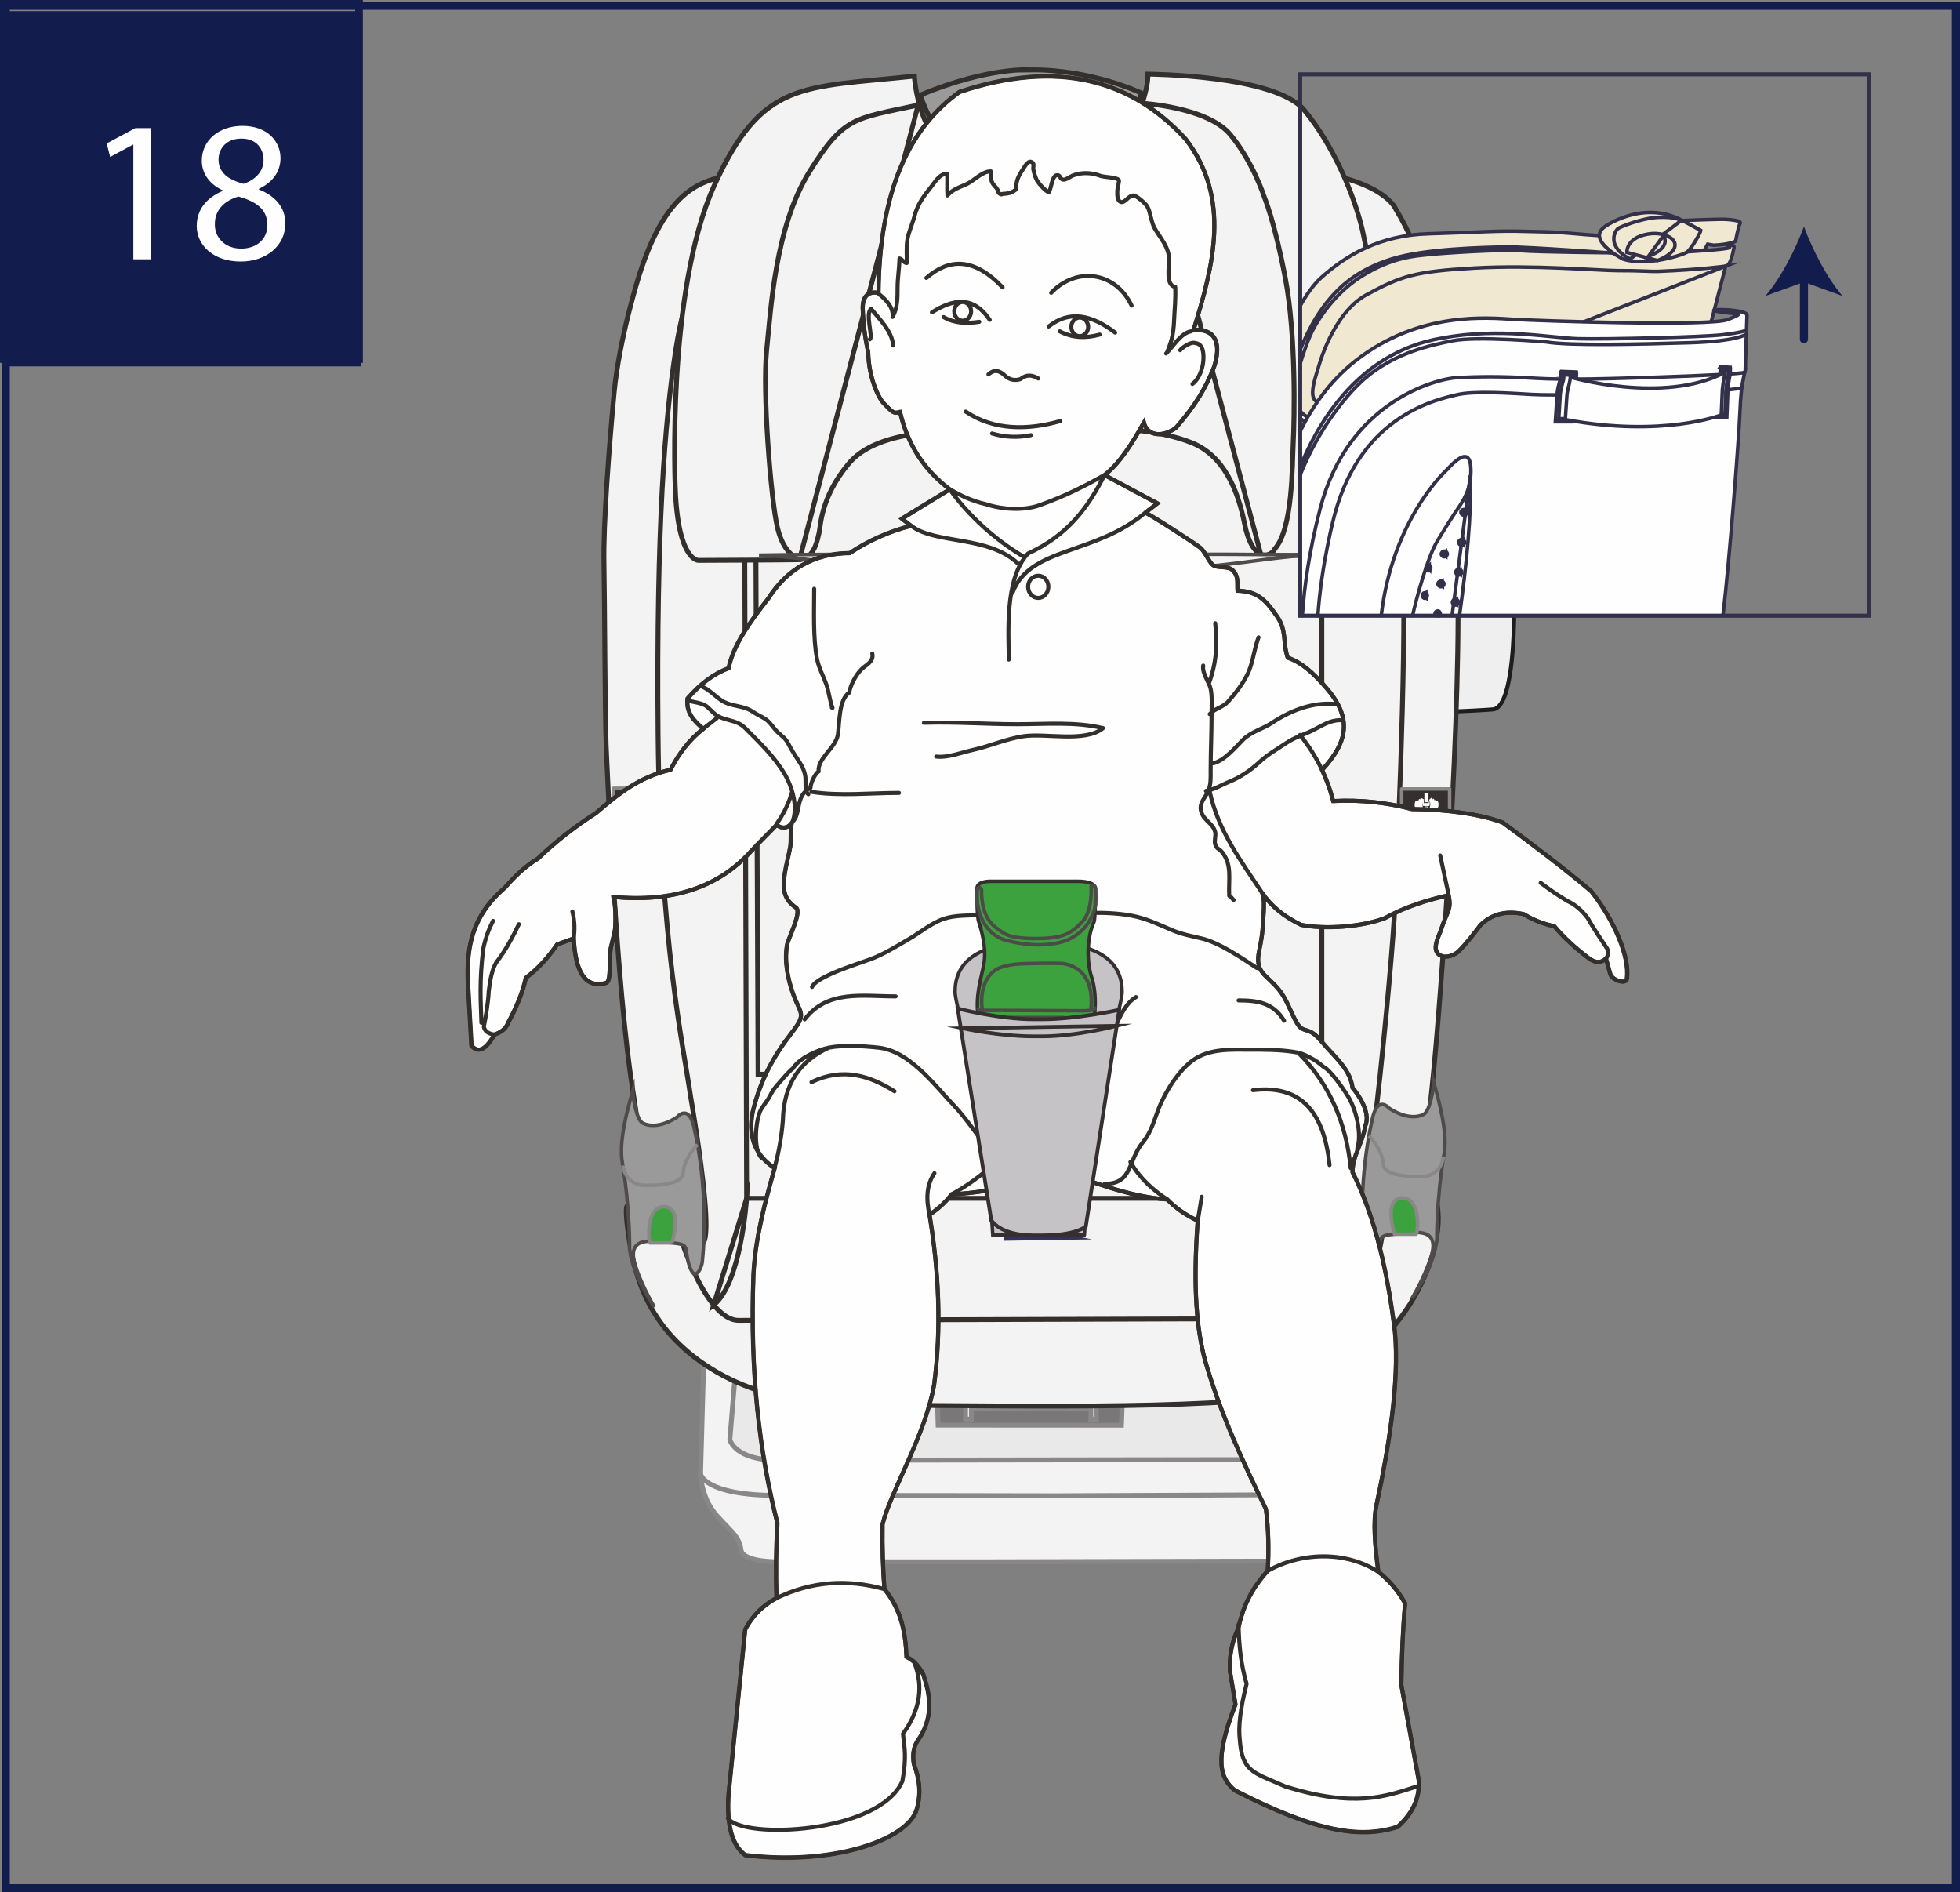<?xml version="1.0" encoding="UTF-8"?>
<!DOCTYPE svg PUBLIC "-//W3C//DTD SVG 1.1//EN" "http://www.w3.org/Graphics/SVG/1.1/DTD/svg11.dtd">
<!-- Creator: CorelDRAW 2018 (64-Bit) -->
<svg xmlns="http://www.w3.org/2000/svg" xml:space="preserve" width="42.599mm" height="41.123mm" version="1.1" style="shape-rendering:geometricPrecision; text-rendering:geometricPrecision; image-rendering:optimizeQuality; fill-rule:evenodd; clip-rule:evenodd"
viewBox="0 0 1909.38 1843.2"
 xmlns:xlink="http://www.w3.org/1999/xlink">
 <rect x="0" y="0" width="1909.38" height="1843.2" fill="#808080" stroke="none"/>
 <defs>
  <style type="text/css">
   <![CDATA[
    .str5 {stroke:#322F2C;stroke-width:4.74;stroke-miterlimit:10}
    .str10 {stroke:#322F2C;stroke-width:3.95;stroke-miterlimit:10}
    .str18 {stroke:#323149;stroke-width:3.95;stroke-miterlimit:4}
    .str13 {stroke:#35335E;stroke-width:5.14;stroke-miterlimit:10}
    .str1 {stroke:#121C4D;stroke-width:7.46;stroke-miterlimit:4}
    .str0 {stroke:#121C4D;stroke-width:7.91;stroke-miterlimit:4}
    .str9 {stroke:#FEFEFE;stroke-width:3.42;stroke-miterlimit:10}
    .str7 {stroke:#898788;stroke-width:3.42;stroke-miterlimit:22.926}
    .str6 {stroke:#504B4B;stroke-width:3.42;stroke-miterlimit:10}
    .str16 {stroke:#323149;stroke-width:3.42;stroke-miterlimit:10}
    .str3 {stroke:#898788;stroke-width:4.74;stroke-linecap:round;stroke-miterlimit:10}
    .str4 {stroke:#322F2C;stroke-width:4.74;stroke-linecap:round;stroke-miterlimit:10}
    .str15 {stroke:#35302F;stroke-width:3.64;stroke-linecap:round;stroke-miterlimit:10}
    .str2 {stroke:#1D1D1E;stroke-width:3.95;stroke-linecap:round;stroke-miterlimit:10}
    .str12 {stroke:#35302F;stroke-width:3.42;stroke-linecap:round;stroke-miterlimit:10}
    .str17 {stroke:#323149;stroke-width:3.42;stroke-linecap:round;stroke-miterlimit:10}
    .str11 {stroke:#322F2C;stroke-width:3.95;stroke-linecap:round;stroke-linejoin:round;stroke-miterlimit:4}
    .str19 {stroke:#121C4D;stroke-width:7.91;stroke-linecap:round;stroke-linejoin:round;stroke-miterlimit:4}
    .str8 {stroke:#898788;stroke-width:3.42;stroke-linecap:round;stroke-linejoin:round;stroke-miterlimit:10}
    .str14 {stroke:#4E4A4A;stroke-width:3.42;stroke-linecap:round;stroke-linejoin:round;stroke-miterlimit:10}
    .fil2 {fill:none;fill-rule:nonzero}
    .fil1 {fill:#FEFEFE;fill-rule:nonzero}
    .fil0 {fill:#FEFAF6;fill-rule:nonzero}
    .fil12 {fill:#F6ECDA;fill-rule:nonzero}
    .fil5 {fill:#F3F3F3;fill-rule:nonzero}
    .fil4 {fill:#EFEFEF;fill-rule:nonzero}
    .fil14 {fill:#F0E8D0;fill-rule:nonzero}
    .fil6 {fill:#E9E9EA;fill-rule:nonzero}
    .fil13 {fill:#C5C3C5;fill-rule:nonzero}
    .fil8 {fill:#9B9A9A;fill-rule:nonzero}
    .fil11 {fill:#898788;fill-rule:nonzero}
    .fil7 {fill:#797778;fill-rule:nonzero}
    .fil10 {fill:#35302F;fill-rule:nonzero}
    .fil9 {fill:#3CA23D;fill-rule:nonzero}
    .fil3 {fill:#121C4D;fill-rule:nonzero}
   ]]>
  </style>
 </defs>
 <g id="katman_x0020_1">
  <polygon class="fil0" points="724.49,349.8 734.59,266.62 764.84,234.52 744.68,354.5 "/>
  <polygon class="fil1" points="927.26,507.95 1002.37,507.95 1009.74,572.8 936.13,578.64 "/>
  <polygon class="fil1" points="1502.31,572.79 1509.69,507.94 1584.79,507.94 1575.95,578.64 "/>
  <polygon class="fil2 str0" points="5.59,5.6 5.59,5.6 5.59,1839.24 1905.43,1839.24 1905.43,5.6 "/>
  <polygon class="fil3" points="5.58,356.85 351.59,356.85 351.59,10.88 5.58,10.88 "/>
  <polygon class="fil2 str1" points="3.73,349.7 349.75,349.7 349.75,3.73 3.73,3.73 "/>
  <path class="fil4" d="M1381.17 412.86l72.15 4.82c0,0 12.45,0.26 17.71,24.8 5.24,24.54 6.56,63.12 6.56,73.48 0,10.35 -2.29,72.62 -2.78,93.22 -0.49,20.62 -3.18,80.36 -20.42,81.81 -17.2,1.46 -77.05,3.67 -77.05,3.67 0,0 10.23,-53.06 13.29,-123.35 3.05,-70.32 0.82,-89.4 -1.19,-109.43 -2.01,-20.04 -11.72,-47.85 -12.84,-49.34l4.57 0.31z"/>
  <path class="fil2 str2" d="M1381.17 412.86l72.15 4.82c0,0 12.45,0.26 17.71,24.8 5.24,24.54 6.56,63.12 6.56,73.48 0,10.35 -2.29,72.62 -2.78,93.22 -0.49,20.62 -3.18,80.36 -20.42,81.81 -17.2,1.46 -77.05,3.67 -77.05,3.67 0,0 10.23,-53.06 13.29,-123.35 3.05,-70.32 0.82,-89.4 -1.19,-109.43 -2.01,-20.04 -11.72,-47.85 -12.84,-49.34l4.57 0.31z"/>
  <path class="fil4" d="M1376.6 347.91c0,0 16.29,50.41 18.97,106.43 1,20.97 1.13,58.01 -1.09,83.9 -1.85,21.86 -2.77,58.6 -16.03,101.52l-13.49 -0.05c0,0 6.2,-265.26 -1.76,-291.31l13.39 -0.49z"/>
  <path class="fil2 str2" d="M1376.6 347.91c0,0 16.29,50.41 18.97,106.43 1,20.97 1.13,58.01 -1.09,83.9 -1.85,21.86 -2.77,58.6 -16.03,101.52l-13.49 -0.05c0,0 6.2,-265.26 -1.76,-291.31l13.39 -0.49z"/>
  <path class="fil5" d="M685.54 1325.98l-3.07 109.71c0,0 0.27,23.69 16.38,41.24 16.11,17.55 21.06,19.92 23.15,33.33 0,0 -0.03,11.05 37.19,11.04 37.26,-0.04 202.9,0 202.9,0l284.84 -0.66c0,0 32.21,0.59 39.37,-18.42 0,0 10.85,-17.25 21.9,-27.12 11.05,-9.87 13.44,-23.18 13.87,-28.02 0.44,-4.82 1.8,-38.74 1.8,-38.74l2.37 -88.42c0,0 -0.11,-2.06 -8.48,0.36 -8.3,2.42 -77.94,36.61 -206.9,35.84 -128.95,-0.73 -368.17,8.76 -417.3,-36.38 0,0 -7.54,-4.89 -8.03,6.24z"/>
  <path class="fil2 str3" d="M685.54 1325.98l-3.07 109.71c0,0 0.27,23.69 16.38,41.24 16.11,17.55 21.06,19.92 23.15,33.33 0,0 -0.03,11.05 37.19,11.04 37.26,-0.04 202.9,0 202.9,0l284.84 -0.66c0,0 32.21,0.59 39.37,-18.42 0,0 10.85,-17.25 21.9,-27.12 11.05,-9.87 13.44,-23.18 13.87,-28.02 0.44,-4.82 1.8,-38.74 1.8,-38.74l2.37 -88.42c0,0 -0.11,-2.06 -8.48,0.36 -8.3,2.42 -77.94,36.61 -206.9,35.84 -128.95,-0.73 -368.17,8.76 -417.3,-36.38 0,0 -7.54,-4.89 -8.03,6.24z"/>
  <path class="fil6" d="M716.72 1332.91l-5.73 69.37c0,0 4.49,20.21 47.77,20.14 43.29,-0.08 487.39,-0.69 487.39,-0.69 0,0 48.8,-0.69 48.65,-21.64 -0.17,-20.95 -3.15,-70.13 -3.15,-70.13l-574.94 2.96z"/>
  <path class="fil2 str3" d="M716.72 1332.91l-5.73 69.37c0,0 4.49,20.21 47.77,20.14 43.29,-0.08 487.39,-0.69 487.39,-0.69 0,0 48.8,-0.69 48.65,-21.64 -0.17,-20.95 -3.15,-70.13 -3.15,-70.13l-574.94 2.96z"/>
  <path class="fil2 str3" d="M682.47 1435.69c0,0 2.83,21.09 76.25,21 73.43,-0.11 269.49,0.31 269.49,0.31l218.04 -0.98c0,0 75.96,-3.15 76.82,-20.56"/>
  <polygon class="fil7" points="913.18,1362.14 913.89,1388.15 1092.46,1388.26 1093.43,1362.87 "/>
  <polygon class="fil2 str3" points="913.18,1362.14 913.89,1388.15 1092.46,1388.26 1093.43,1362.87 "/>
  <polygon class="fil5 str3" points="940.56,1363.19 940.61,1382.3 946.3,1382.29 946.3,1372.43 1062.69,1372.06 1062.63,1382.32 1068.12,1382.37 1067.74,1363.44 "/>
  <path class="fil5" d="M724.07 169.22c-35.17,4.46 -72.61,8.18 -101.43,99 0,0 -19.48,61.26 -24.43,114.99 -4.97,53.75 -10.56,127.04 -9.82,165.35 0.74,38.33 0.9,148.06 2.14,177.84 1.28,29.73 9.98,235.54 25.85,335.03 15.87,99.49 6.76,114.42 6.76,114.42l-12.71 -0.03c0,0 -1.33,4.87 1.53,25 5.27,36.79 16.21,92.3 80.88,132.41 64.67,40.08 138.06,35.64 210.6,35.8 72.53,0.21 318.7,4.72 364.61,-14.17 45.94,-18.9 69.34,-35.53 96.28,-71.19 26.96,-35.64 40.75,-80.09 35.84,-109.47l-10.95 0.57c0,0 -3.08,-32.45 5.71,-114.53 8.79,-82.05 30.36,-385.47 24.46,-512.9 -5.92,-127.43 -5.62,-254.51 -59.77,-343.82 0,0 -10.77,-28.57 -91.97,-37.92 -81.19,-9.36 -317.14,-2.94 -320,-3.75 -2.86,-0.82 -192.5,3.42 -223.58,7.37z"/>
  <path class="fil2 str4" d="M724.07 169.22c-35.17,4.46 -72.61,8.18 -101.43,99 0,0 -19.48,61.26 -24.43,114.99 -4.97,53.75 -10.56,127.04 -9.82,165.35 0.74,38.33 0.9,148.06 2.14,177.84 1.28,29.73 9.98,235.54 25.85,335.03 15.87,99.49 6.76,114.42 6.76,114.42l-12.71 -0.03c0,0 -1.33,4.87 1.53,25 5.27,36.79 16.21,92.3 80.88,132.41 64.67,40.08 138.06,35.64 210.6,35.8 72.53,0.21 318.7,4.72 364.61,-14.17 45.94,-18.9 69.34,-35.53 96.28,-71.19 26.96,-35.64 40.75,-80.09 35.84,-109.47l-10.95 0.57c0,0 -3.08,-32.45 5.71,-114.53 8.79,-82.05 30.36,-385.47 24.46,-512.9 -5.92,-127.43 -5.62,-254.51 -59.77,-343.82 0,0 -10.77,-28.57 -91.97,-37.92 -81.19,-9.36 -317.14,-2.94 -320,-3.75 -2.86,-0.82 -192.5,3.42 -223.58,7.37z"/>
  <path class="fil5" d="M730.6 183.27c0,0 -12.94,2.45 -24.35,20.71 -11.38,18.28 -37.51,68.51 -48.02,137.11 -10.52,68.58 -18.96,170.65 -17.16,373.67 1.83,203.04 24.27,301.35 31.77,353.7 0,0 39.97,228.31 -10.71,108.31 0,0 -3.57,-3.87 -3.52,9.25 0.06,13.08 28.44,100.11 60.84,100.09l565.35 -1.77c0,0 54.75,-0.71 62.99,-92.63 0,0 4.15,-41.98 -12.16,10.9 -16.32,52.86 -5.96,-33.71 2.6,-101.36 8.56,-67.69 17.79,-170.98 19.94,-206.6 2.13,-35.62 11.89,-251.35 8.79,-340.47 -3.1,-89.13 -5.63,-273.74 -58.88,-347.06 -19.74,-24.89 -34.58,-31.23 -110.15,-31.64 -75.58,-0.38 -259.92,-11.12 -467.33,7.78z"/>
  <path class="fil2 str4" d="M730.6 183.27c0,0 -12.94,2.45 -24.35,20.71 -11.38,18.28 -37.51,68.51 -48.02,137.11 -10.52,68.58 -18.96,170.65 -17.16,373.67 1.83,203.04 24.27,301.35 31.77,353.7 0,0 39.97,228.31 -10.71,108.31 0,0 -3.57,-3.87 -3.52,9.25 0.06,13.08 28.44,100.11 60.84,100.09l565.35 -1.77c0,0 54.75,-0.71 62.99,-92.63 0,0 4.15,-41.98 -12.16,10.9 -16.32,52.86 -5.96,-33.71 2.6,-101.36 8.56,-67.69 17.79,-170.98 19.94,-206.6 2.13,-35.62 11.89,-251.35 8.79,-340.47 -3.1,-89.13 -5.63,-273.74 -58.88,-347.06 -19.74,-24.89 -34.58,-31.23 -110.15,-31.64 -75.58,-0.38 -259.92,-11.12 -467.33,7.78z"/>
  <polygon class="fil5 str4" points="1284.65,186.17 1287.44,1167.23 727.33,1167.23 724.53,186.17 "/>
  <path class="fil5 str4" d="M727.33 1167.24c0,0 -5.17,82.18 -32.07,103.84l32.07 -103.84z"/>
  <path class="fil5 str4" d="M1287.44 1167.24c0,0 0.69,81.7 32.24,99.35l-32.24 -99.35z"/>
  <polygon class="fil5" points="1287.7,410.93 1287.7,1046.37 738.5,1046.37 736.81,641.9 735.86,408.79 "/>
  <polygon class="fil2 str5" points="1287.7,410.93 1287.7,1046.37 738.5,1046.37 736.81,641.9 735.86,408.79 "/>
  <path class="fil5" d="M657.83 475.81c0,0 -8.68,-192.4 38.01,-295.16 46.71,-102.74 85.37,-94.89 194.93,-106.46 0,0 3.02,69.33 53.45,86.08 50.44,16.75 101.1,14.17 132.51,-7.81 31.38,-21.98 42.14,-66.82 41.52,-80.23 0,0 123.68,0.69 152.19,34.93 28.52,34.23 49.21,83.85 56.83,117.24 7.59,33.43 22.9,122.04 23.85,205.78l0.41 39.48c0,0 -0.14,70.95 -21.63,71.01 -21.46,0.03 -96.03,0.43 -96.03,0.43 0,0 -14.67,3.12 -21.33,-30.47 -6.64,-33.6 -20.41,-66.87 -51.74,-79.44 -31.34,-12.55 -79.46,-17.1 -161.88,-14.94 -82.41,2.16 -144.79,2.7 -172.32,35.53 -27.53,32.86 -27.17,61.62 -28.64,67.09 -1.44,5.47 -4.2,26 -20.08,26.33 -15.84,0.35 -97.48,0.65 -97.48,0.65 0,0 -19.95,0.88 -22.56,-70.03z"/>
  <path class="fil2 str5" d="M657.83 475.81c0,0 -8.68,-192.4 38.01,-295.16 46.71,-102.74 85.37,-94.89 194.93,-106.46 0,0 3.02,69.33 53.45,86.08 50.44,16.75 101.1,14.17 132.51,-7.81 31.38,-21.98 42.14,-66.82 41.52,-80.23 0,0 123.68,0.69 152.19,34.93 28.52,34.23 49.21,83.85 56.83,117.24 7.59,33.43 22.9,122.04 23.85,205.78l0.41 39.48c0,0 -0.14,70.95 -21.63,71.01 -21.46,0.03 -96.03,0.43 -96.03,0.43 0,0 -14.67,3.12 -21.33,-30.47 -6.64,-33.6 -20.41,-66.87 -51.74,-79.44 -31.34,-12.55 -79.46,-17.1 -161.88,-14.94 -82.41,2.16 -144.79,2.7 -172.32,35.53 -27.53,32.86 -27.17,61.62 -28.64,67.09 -1.44,5.47 -4.2,26 -20.08,26.33 -15.84,0.35 -97.48,0.65 -97.48,0.65 0,0 -19.95,0.88 -22.56,-70.03z"/>
  <path class="fil5 str5" d="M778.95 544.68c0,0 -15.05,-2.97 -21.57,-30.69 -6.51,-27.7 -14.71,-132.63 -10.52,-172.97 4.19,-40.32 8.13,-119.88 41.76,-173.89 33.7,-53.98 43.36,-51.34 105.82,-64.76l-115.49 442.31z"/>
  <path class="fil5 str5" d="M1112.45 100.57c0,0 63.6,3.64 85.95,30.34 22.33,26.74 33.24,61 33.24,61 0,0 9.91,23.24 20.51,79.22 10.6,56 8.81,137.31 7.69,159.87 -1.11,22.58 -0.36,83.54 -17.79,103.41 0,0 -3.5,8.4 -13.84,5.58l-115.76 -439.43z"/>
  <path class="fil5" d="M949.44 112.71c0,0 56.05,33.76 109.12,-1.33 0,0 12.13,19.25 -35.51,27.96 0,0 -41.9,6.19 -63.52,-8.04 0,0 -13.9,-9.45 -10.09,-18.59z"/>
  <path class="fil2 str5" d="M949.44 112.71c0,0 56.05,33.76 109.12,-1.33 0,0 12.13,19.25 -35.51,27.96 0,0 -41.9,6.19 -63.52,-8.04 0,0 -13.9,-9.45 -10.09,-18.59z"/>
  <path class="fil8" d="M948.45 117.4c0,0 2.96,23.8 56.35,23.31 0,0 50.19,0.41 55.67,-23.31 0,0 1.61,-23.01 -56.23,-23.06 -57.84,-0.08 -55.8,23.06 -55.8,23.06zm55.55 -49.29c59.18,-0.73 107.92,22.55 107.92,22.55 -5.91,25.06 -21.28,44.36 -40.84,58.54 -19.56,14.19 -40.29,17 -66.14,17.35 -25.85,0.33 -49.27,-2.48 -73.65,-20.34 -24.4,-17.85 -34.71,-53.67 -34.71,-53.67 67.19,-27.75 107.43,-24.43 107.43,-24.43z"/>
  <path class="fil2 str4" d="M948.45 117.4c0,0 2.96,23.8 56.35,23.31 0,0 50.19,0.41 55.67,-23.31 0,0 1.61,-23.01 -56.23,-23.06 -57.84,-0.08 -55.8,23.06 -55.8,23.06zm55.55 -49.29c59.18,-0.73 107.92,22.55 107.92,22.55 -5.91,25.06 -21.28,44.36 -40.84,58.54 -19.56,14.19 -40.29,17 -66.14,17.35 -25.85,0.33 -49.27,-2.48 -73.65,-20.34 -24.4,-17.85 -34.71,-53.67 -34.71,-53.67 67.19,-27.75 107.43,-24.43 107.43,-24.43z"/>
  <path class="fil8" d="M1336.17 1093.37c0,0 -14.37,59.15 -7.27,127.46 0.46,4.44 6.37,19.8 11.78,5.72 7.01,-18.2 -1.51,-22.81 16.38,-24.28 17.9,-1.51 47.5,-9.33 36.7,23.1 -7.05,21.11 -18.29,39.28 -18.29,39.28 0,0 21.56,-30.28 24.25,-57.02 0,0 -0.65,-37.58 7.15,-84.42 3.22,-19.17 -4.15,-48.12 -10.28,-69.4 0,6.94 -3.73,28.52 -9.54,31.5 0,0 -12.09,8.06 -33.57,-5.65 0,0 -12.41,-15.04 -17.31,13.71z"/>
  <path class="fil2 str6" d="M1336.17 1093.37c0,0 -14.37,59.15 -7.27,127.46 0.46,4.44 6.37,19.8 11.78,5.72 7.01,-18.2 -1.51,-22.81 16.38,-24.28 17.9,-1.51 47.5,-9.33 36.7,23.1 -7.05,21.11 -18.29,39.28 -18.29,39.28 0,0 21.56,-30.28 24.25,-57.02 0,0 -0.65,-37.58 7.15,-84.42 3.22,-19.17 -4.15,-48.12 -10.28,-69.4 0,6.94 -3.73,28.52 -9.54,31.5 0,0 -12.09,8.06 -33.57,-5.65 0,0 -12.41,-15.04 -17.31,13.71z"/>
  <path class="fil2 str7" d="M1333.55 1106.4c0,0 13.36,13.22 13.98,27.55 0.58,14.31 40.25,11.94 40.25,11.94 0,0 15.39,-0.73 18.53,-19.18"/>
  <path class="fil9 str7" d="M1358.52 1202.14c0,0 -11.47,-35.29 7.75,-35.29 17.46,0 15.42,31.9 13.41,35.29l-21.16 0z"/>
  <path class="fil8" d="M676.87 1101.94c0,0 14.37,59.15 7.24,127.45 -0.44,4.42 -6.36,19.78 -11.75,5.72 -7.02,-18.22 1.52,-22.8 -16.38,-24.3 -17.92,-1.49 -47.52,-9.33 -36.7,23.11 7.05,21.09 18.28,39.28 18.28,39.28 0,0 -21.57,-30.3 -24.26,-57.04 0,0 0.68,-37.58 -7.14,-84.42 -3.21,-19.15 4.14,-48.08 10.29,-69.38 0,6.94 3.75,28.52 9.52,31.48 0,0 12.1,8.09 33.57,-5.65 0,0 12.4,-15.01 17.33,13.74z"/>
  <path class="fil2 str6" d="M676.87 1101.94c0,0 14.37,59.15 7.24,127.45 -0.44,4.42 -6.36,19.78 -11.75,5.72 -7.02,-18.22 1.52,-22.8 -16.38,-24.3 -17.92,-1.49 -47.52,-9.33 -36.7,23.11 7.05,21.09 18.28,39.28 18.28,39.28 0,0 -21.57,-30.3 -24.26,-57.04 0,0 0.68,-37.58 -7.14,-84.42 -3.21,-19.15 4.14,-48.08 10.29,-69.38 0,6.94 3.75,28.52 9.52,31.48 0,0 12.1,8.09 33.57,-5.65 0,0 12.4,-15.01 17.33,13.74z"/>
  <path class="fil2 str7" d="M679.48 1114.94c0,0 -13.38,13.24 -13.96,27.55 -0.6,14.33 -40.27,11.94 -40.27,11.94 0,0 -15.39,-0.73 -18.52,-19.15"/>
  <path class="fil9 str7" d="M654.51 1210.68c0,0 11.45,-35.29 -7.71,-35.29 -17.48,0 -15.45,31.91 -13.44,35.29l21.16 0z"/>
  <polygon class="fil10 str8" points="644.44,792.52 597.7,792.52 597.7,767.82 644.44,767.82 "/>
  <polygon class="fil1" points="619.88,780.69 623.48,780.69 623.48,772.14 619.88,772.14 "/>
  <path class="fil1" d="M619.28 779.67l0 1.83 4.87 0 0 -1.83 0.8 0c0,0 0.61,4.69 -0.44,4.69l-5.57 0c0,0 -1.26,0.02 -0.52,-4.69l0.86 0z"/>
  <path class="fil1" d="M621.02 787.27l1.3 0 0 -1.52 -1.3 0 0 1.52zm2.03 0.82l-2.77 0 0 -3.23 2.77 0 0 3.23z"/>
  <path class="fil2 str9" d="M625.71 777.23c0,0 3.65,4.48 0,11.65"/>
  <path class="fil2 str9" d="M627.55 778.21c0,0 3,3.72 0,9.69"/>
  <path class="fil2 str9" d="M629.38 779.45c0,0 2.26,2.78 0,7.24"/>
  <path class="fil2 str9" d="M631.14 780.14c0,0 1.83,2.25 0,5.88"/>
  <path class="fil2 str9" d="M617.97 788.89c0,0 -3.62,-4.46 0,-11.65"/>
  <path class="fil2 str9" d="M616.27 787.91c0,0 -3.02,-3.72 0,-9.69"/>
  <path class="fil2 str9" d="M614.54 786.69c0,0 -2.29,-2.78 0,-7.24"/>
  <path class="fil2 str9" d="M612.86 786.01c0,0 -1.84,-2.28 0,-5.89"/>
  <polygon class="fil10 str8" points="1412.17,793.22 1365.44,793.22 1365.44,768.52 1412.17,768.52 "/>
  <polygon class="fil1" points="1387.61,781.39 1391.2,781.39 1391.2,772.85 1387.61,772.85 "/>
  <path class="fil1" d="M1387 780.37l0 1.83 4.87 0 0 -1.83 0.79 0c0,0 0.62,4.69 -0.43,4.69l-5.57 0c0,0 -1.25,0.04 -0.52,-4.69l0.85 0z"/>
  <path class="fil1" d="M1388.74 787.97l1.31 0 0 -1.52 -1.31 0 0 1.52zm2.04 0.87l-2.77 0 0 -3.26 2.77 0 0 3.26z"/>
  <path class="fil2 str9" d="M1393.45 777.94c0,0 3.64,4.49 0,11.69"/>
  <path class="fil2 str9" d="M1395.25 778.94c0,0 3.03,3.68 0,9.68"/>
  <path class="fil2 str9" d="M1397.1 780.16c0,0 2.26,2.77 0,7.24"/>
  <path class="fil2 str9" d="M1398.88 780.84c0,0 1.82,2.25 0,5.88"/>
  <path class="fil2 str9" d="M1385.71 789.62c0,0 -3.64,-4.49 0,-11.69"/>
  <path class="fil2 str9" d="M1383.99 788.61c0,0 -3.02,-3.7 0,-9.68"/>
  <path class="fil2 str9" d="M1382.27 787.39c0,0 -2.26,-2.77 0,-7.24"/>
  <path class="fil2 str9" d="M1380.6 786.71c0,0 -1.83,-2.25 0,-5.88"/>
  <path class="fil5" d="M739.43 540.73c0,0 257.56,-4.62 192.69,7.79 -67.22,12.85 -140.48,-6.15 -192.69,-7.79z"/>
  <path class="fil2 str6" d="M739.43 540.73c0,0 257.56,-4.62 192.69,7.79 -67.22,12.85 -140.48,-6.15 -192.69,-7.79z"/>
  <path class="fil5" d="M1277.99 540.77c0,0 -257.56,-4.85 -192.67,8.18 67.2,13.47 140.46,-6.47 192.67,-8.18z"/>
  <path class="fil2 str6" d="M1277.99 540.77c0,0 -257.56,-4.85 -192.67,8.18 67.2,13.47 140.46,-6.47 192.67,-8.18z"/>
  <path class="fil1 str10" d="M1229.33 869.49c8.78,13.01 21.49,23.53 38.2,31.46 23.69,4.54 58.62,1.91 81.39,-6.56 20.17,-11.21 41.06,-17.68 62.24,-22.34 1.06,6.01 1.5,10.15 -0.57,15.71 -1.74,4.69 -4.47,10.39 -6.58,17.12 -2.26,7.13 -11.29,21.86 0.22,26.33 5.22,2.01 12.95,-0.92 16.79,-4.79 7.7,-7.7 14.58,-16.73 21.24,-25.46 9.95,-9.53 22.89,-14.51 41.95,-10.56 9.69,6.02 19.72,9.72 29.9,11.9 9.22,10.96 20.21,20.89 32.28,30.17 7.26,5.84 13.12,5.84 17.96,1.22l4.28 15.29c1.6,5.42 15.06,10.4 16.05,4.52 2.99,-21.22 -11.89,-56.35 -34.66,-85.4 -26.69,-22.47 -56.02,-44.67 -86.13,-66.86 -21,-7.95 -54.09,-12.95 -88.64,-13.16 -23.88,-6.17 -49.22,-9.2 -76.55,-7.78 -2.47,-9.99 -6.06,-19.97 -10.83,-30.26 27.2,-29.43 28.76,-52.92 1.8,-82.58 -10.86,-12.02 -20.95,-21.76 -35.29,-26.85 -5.2,-15.49 -0.39,-25.85 -10.75,-40.7 -11.24,-16.1 -18.83,-23.76 -38.11,-24.48 -0.46,-8.95 1.16,-13.85 -4.62,-19.81 -4.66,-4.73 -14.8,-1.76 -19.27,-5.15 -3.97,-2.99 -7.24,-12.51 -12.24,-16.83 -4.59,-3.9 -52.64,-34.9 -53.79,-34.14l11.95 -9.16 -51.49 -27.53c14.52,-11.34 26.68,-30.47 38.3,-51.24 2.45,10.85 14.63,16.38 30.83,5.56 20.19,-23.15 29.65,-39.91 37.41,-59.41 6.39,-19.67 4.3,-37.68 -19.92,-36.16 19.51,-63.17 36.74,-128.09 -7.67,-185.93 -53.76,-58.73 -125.68,-77.34 -220.17,-45.96 -48.35,34.55 -77.99,95.22 -79.01,195.72 -10.45,-1.82 -15.01,3.62 -15.39,14.04 0.51,15.23 2.25,29.85 5.37,43.8 0.49,26.57 11.38,46.63 15.48,49.9 8.02,8.4 9.26,10.2 15.46,8.26 8.59,36.03 26.5,58.55 48.52,75.35l-46.66 28.59 9 6.88c-21.44,5.54 -41.39,14.33 -59.71,26.57 -36.18,0.36 -61.63,16.7 -79.39,44.23 -18.18,23.07 -34.35,46.05 -38.63,67.95 -14.66,5.33 -27.87,15.45 -39.94,29.47 -1.76,14.33 6.56,22.01 15.26,29.51 -13.47,10.55 -23.88,24.11 -31.91,39.88 -30.93,7.1 -51.98,24.49 -72.7,42.28 -19.62,12.54 -38.52,26.97 -56.48,44.29 -12.84,7.62 -22.91,17.79 -32.35,28.48 -32.51,27.91 -36.7,58.55 -35.92,89.56l3.61 64.17c7.59,8.4 15.01,2.13 22.45,-10.93 8.22,-2.7 11.67,-7.04 13.47,-11.84 7.73,-14.25 13.81,-28.64 17.09,-43.32 12.49,-9.31 22.11,-20.56 30.47,-32.54l16.08 -5.85c1.61,32.15 10.91,49.04 31.45,43.34 5.22,-1.03 2.94,-21.44 4.54,-33.52 1.49,-6.88 3.62,-13.72 4.48,-19.77 0.49,-10.88 0.39,-21.5 -1.82,-30.45 57.6,5.37 102.22,-9.36 133.79,-44.26 7.97,-8.84 17.08,-17.25 25.19,-25.97 5.11,4.2 11.4,3.42 15.15,-2.43 -1.99,3.12 -1.01,18.7 -1.83,23.4 -1.47,8.79 -3.95,17.28 -5.35,26.1 -2.18,14.63 -1.66,25.1 10.9,33.54 5.94,4.02 -7.46,29.87 -8.53,35.7 -3.02,15.5 0.41,33.22 5.5,47.66 7.32,20.7 13.79,19.27 -0.85,38.14 -18.78,24.21 -31.25,47.4 -38.39,77.95 -4.67,25.22 3.68,42.67 21.51,54.19 -9.35,33.08 -18.8,68.05 -20.68,103.46 -3.56,95.71 5.91,174.2 23.35,242.35 -1.42,24.4 -1.69,48.7 -0.91,72.93 -13.38,7.16 -23.51,17.43 -30.46,30.61l-16.14 159.69c-2.34,33.47 4.41,51.2 16.14,60.04 84.96,10.6 157.93,-14.74 166.94,-44.35 4.49,-14.77 3.07,-29.51 -2.68,-44.19 -1.3,-8.11 -0.82,-15.88 3.57,-22.77 15.48,-21.63 13.04,-43.33 5.42,-65.05 -3.8,-6.89 -8.54,-13.06 -16.21,-16.68 -0.89,-22.78 -4.55,-45.13 -21.49,-66.09 -1.38,-19.24 -2.14,-39.85 -1.81,-63.04 8.1,-32.57 41.57,-86.32 50.27,-136.02 7.21,-55.14 4.67,-110.35 -4.54,-165.54 7.79,-5.01 15.07,-11.38 21.55,-19.75 45.48,-2.31 80.19,-14.2 104.73,-23.29 30.15,9.83 65.11,25.19 105.31,28.3 7.49,7.67 17.01,14.66 29.63,20.65 -4.9,67.3 -0.62,107.05 7.19,135.98 14.71,51.31 36.62,98.38 59.25,144.84 2.61,20.11 2.91,40.07 1.77,60.11 -17.96,19.86 -24.76,38.2 -28.73,56.18 -6.29,12.9 -8.78,26.79 -8.07,41.48l5.39 32.49c-21.22,54.54 -14.96,71.89 -0.63,83.7 81.96,42.09 123.87,46.61 158.55,35.51 16.33,-14.61 21.09,-29.43 20.72,-44.38l-17.13 -93.58c0.33,-29.2 1.58,-55.53 3.64,-79.83 -8.13,-14.22 -16.87,-23.39 -26.01,-30.6 -3.48,-25.71 -5.3,-49.19 -1.82,-65.08 11.89,-55.2 22.42,-120.17 17.96,-168.41 -8.6,-71.62 -23.29,-119.84 -41.32,-155.72 0.22,-16.89 8.9,-25.55 12.59,-45.3 5.38,-13.16 -7.24,-30.58 -12.59,-36.89 -1.98,-16.46 -14.91,-27.96 -25.11,-39.25 -3.92,-4.3 -9.61,-11.86 -14.58,-14.55 -6.37,-3.51 -9.82,-1.5 -14.21,-8.82 -6.2,-10.21 -9.69,-23.01 -17.66,-32.75 -12.59,-15.61 -24.1,-16.34 -19.16,-38.84 1.78,-8.55 3.16,-16.68 3.46,-25.42 0.27,-6.47 2.53,-25.25 -0.9,-30.34z"/>
  <path class="fil2 str11" d="M1403.03 833.32l8.29 38.71m153.74 61c1.2,-1.82 2.26,-6.48 0.48,-9.16 -6.41,-9.58 -12.87,-19.07 -18.82,-29.55 -5.71,-7.61 -12.22,-13.22 -19.78,-16.66 -9.35,-5.6 -17.83,-11.48 -26.06,-17.73m-644.5 -573.38c6.5,5.2 14.24,12.71 13.16,22.12 4.85,-8.95 4.82,-17.68 4.82,-27.96 0,-9.91 1.68,-19.09 1.9,-28.94 2.86,0.65 4,4.21 7.01,4.45 0.35,-7.54 -0.6,-15.58 0.69,-22.98 1.25,-7.46 4.75,-14.63 6.72,-22.07 3.29,-12.79 9.17,-20.11 16.9,-29.82 3.68,-4.68 8.63,-12.97 15.19,-11.69 0.24,6.83 -0.25,13.85 0.17,20.72 5.09,-6.01 12.17,-8.08 18.6,-10.96 7.16,-3.33 15.6,-12.74 23.7,-12.47 0.11,3.9 -0.22,7.16 1.25,10.67 1.6,3.68 5.47,5.45 6.07,9.44 0.87,2.21 3.64,2.83 3.84,1.86 5.28,-0.43 8.38,-0.43 13.36,-4.35 0.17,-8.73 2.12,-12.73 6.86,-19.83 2.06,-3 5.52,-10.13 9.6,-5.9 1.26,1.27 0.06,4.45 0.41,6.2 0.76,3.7 2.08,8.56 4.16,11.7 2.58,3.73 7.07,8.57 10.88,10.66 2.64,-3.86 2.93,-15.91 7.78,-16.7 3.46,-0.71 2.85,3.35 5.77,4.21 2.78,0.88 7.35,-3.02 10.48,-4.13 8.31,-3.13 17.88,-2.69 26.34,0.55 3.35,1.28 16.1,1.33 17.88,4.1 0.6,1.06 -1.16,7.1 -1.27,8.56 -0.35,3.18 -0.68,9.6 1.81,11.87 4.59,4.14 8.36,-5.6 13.72,-5.41 2.89,0 11.6,7.53 13.55,10.78 3.05,5.33 3.54,14.74 6.96,20.89 5.62,9.91 14.33,18.62 14.22,31.07 0,7.1 -3.45,25.02 5.94,26.17 0.59,11.47 -0.65,22.07 -1.12,33.33 -0.26,5.88 -0.86,12.16 -2.39,17.79 -0.82,3.27 -4.5,13.82 -4.82,13.19m23.99 -20.95c-9.96,1.43 -17.61,14.79 -24.5,21.57m-173.11 20.42c5.8,-5.36 11.1,-3.7 16.19,1.3 4.38,4 9.36,5.01 14.97,3.29 6.15,-5.06 11.83,-3.91 17.4,-0.63m10.12 -50.63c20.24,-16.19 41.99,-11.38 64.78,5.93m-122.21 -12.43c-16.33,-24.04 -35.82,-20.1 -56.29,-7.31m-5.41 -33.54c21.82,-18.91 45.95,-20.43 74.27,9.25m47.28 5.24c24.95,-26 62.87,-20.37 78.38,12.51m-70 25.05c12.03,6.42 25.1,7.01 38.91,3.18m-152.05 -17.06c10.12,5.96 21.99,6.56 34.72,4.63m28.74 328.96c0.08,-24.11 -4.52,-78.68 18.83,-103.35 38.95,-17.71 59.03,-45.76 74.49,-76.43 -18.25,10.1 -36.95,20.05 -62.8,29.24 -13.01,4.92 -34.14,5.39 -53.51,-1 -12.6,-2.8 -23.78,-8.19 -34.5,-14.28 18.36,25.71 44.64,49.49 71.82,65.46m63.04 -223.71c0,5.01 -3.73,9.08 -8.27,9.08 -4.49,0 -8.19,-4.07 -8.19,-9.08 0,-4.89 3.7,-9.03 8.19,-9.03 4.54,0 8.27,4.15 8.27,9.03zm-114.04 -15.06c0,4.92 -3.7,9.08 -8.22,9.08 -4.63,0 -8.22,-4.16 -8.22,-9.08 0,-5.04 3.59,-9.14 8.22,-9.14 4.52,0 8.22,4.1 8.22,9.14zm169.59 196.1c-49.44,41.66 -112.31,32.76 -129.31,78.05m-98.81 -65.43c23.34,18.2 75.39,9.35 104.15,36.87m29.65 22.66c0,5.96 -4.41,10.85 -9.85,10.85 -5.52,0 -9.91,-4.89 -9.91,-10.85 0,-6.02 4.4,-10.78 9.91,-10.78 5.44,0 9.85,4.76 9.85,10.78zm154.7 201.03c-3.19,5.92 -8.6,11.04 -5.44,19.17 3.16,8.19 11.4,10.4 13.28,18.96 0.74,3.62 -1.18,8.35 0,11.76 1.71,5.05 3.84,3.8 6.99,7.92 9.71,12.71 5.79,26.07 6.64,42.15 2.29,1.01 2.7,2.85 4.3,4.06m-29.63 -228.33c-1.25,7.76 5.67,15.58 7.24,22.68 1.61,7.46 0.92,16.78 0.92,24.62 0,18.3 -0.92,36.4 -0.92,55.07 0,8.03 0.35,13.47 -2.47,19.88m49.13 -149.73c-4.19,10.83 -5.17,23.01 -9.73,33.68 -4.28,10.04 -12.98,21.12 -20.11,29.16 -5.03,5.33 -12.65,6.47 -17.74,11.94m5.37 -88.55c2.34,21.63 1,39.38 -6.28,59.03m-384.4 -92.52c0,21.9 -1.2,46.74 2.68,68 1.72,8.92 6.21,16.65 9.25,25.4 2.61,7.57 3.08,15.15 5.93,22.58 -1.31,-0.11 -0.38,-0.87 -0.73,-1.83m39.45 -51.17c1.91,8.16 -6.8,11.51 -10.53,15.37 -5.66,5.94 -10.2,14.34 -12.05,22.8 -10.02,6.89 -9.22,28.71 -10.86,40.52 -1.74,13.09 -20.18,23.33 -18.8,36.31 -3.2,1.28 -8.11,11.81 -7.89,15.88 -15.29,7.51 -8.89,25.33 -17.66,33.16 5.84,-14.28 -0.19,-34.01 -7.38,-46.35 -10.31,-17.41 -24.43,-30.76 -38.33,-44.7 -7.64,-7.69 -15.02,-6.91 -24.33,-10.73 -5.45,-2.2 -8.27,-6.19 -12.6,-10 -3.62,-3.23 -8.71,-4.08 -13.17,-5 -1.76,-0.38 -3.38,-0.85 -5.35,-0.74m204.99 89.29c-28.19,0 -57.27,3.3 -85.28,-0.98m0.59 190c4.3,-10.36 46.63,-23.16 56.34,-26.82 13.47,-5.02 24.83,-12.16 37.16,-19.31 10.01,-5.69 19.76,-13.77 30.67,-18.62 11.42,-5.16 23.34,-4.52 35.83,-5.19 21.44,-1.15 43.44,-1.03 65.27,-1.03 29.68,0 62.58,-4.16 91.4,2.67 12.12,3.01 22.56,8.13 34.32,13.09 9.51,3.94 18.55,5.62 28.19,7.89 17.38,3.92 40.15,19.64 54.27,28.9m-665.74 -28.9c1.41,-8.74 0.98,-17.51 -1.19,-26.28m-76.01 119.95c-5.63,-0.74 -9.3,-3.07 -10.26,-7.57 2.29,-11.86 4.25,-23.67 4.8,-34.8 1.31,-11.23 3.33,-21.17 7.23,-27.67 9.38,-12.27 16.11,-24.84 22.12,-37.44m-36.5 95.98c-0.63,-21.25 -2.16,-39.93 1.82,-72.34 2.58,-11.95 5.95,-19.89 9.52,-26.89m505.96 258.57c-11.08,-10.7 -13.96,-23.94 -23.64,-36.21 -11.4,-14.63 -20.92,-29.43 -33.7,-42.93 -20.43,-21.73 -43.67,-52.69 -72.96,-55.9 -14.36,-1.6 -34.38,-2.77 -48.43,-0.06 -10.53,2.01 -29.61,10.4 -35.26,20.56 0.26,-1.42 -9.61,9.43 -10.15,10.2 -4.74,5.53 -8.46,8.9 -11.81,15.78 -2.62,5.55 -8.21,11.07 -10.21,16.37 -3.86,9.78 -6.53,36.35 1.87,44.68m12.55 9.77c3.76,-14.09 6.72,-29.19 8.13,-46.39 0.71,-35.72 16.95,-58.3 44.89,-70.97m119.41 142.94c15.81,-8.57 30.17,-19.2 43.09,-31.55m131.13 0c9.39,16.14 22.04,27.39 35.96,36.48m128.46 -141.96c29.55,29.81 45.76,67.33 50.22,111.44m-239.82 15.4c27.74,-0.11 21.77,-21.74 38.08,-41.59 7.27,-8.79 10.45,-21.01 14.74,-31.98 6.31,-16.41 20.08,-37.83 34.04,-47.44 16.05,-11.07 36.89,-9.74 55.05,-9.74 14.04,0 27.69,0 41.39,1.99 6.67,0.91 9.77,1.98 15.66,4.99 7.23,3.81 9.03,5.28 14.64,9.93 6.36,2.92 19.4,21.42 24.22,29.6 7.12,11.99 13.19,35.26 8.32,50.11m-291.61 18.36c3.05,-16.55 2.9,-18.7 2.44,-28.82 -0.6,-13.03 -5.28,-26.5 -6.02,-39.45 -1.08,-19.97 -16.81,-30.81 -23.39,-48.97 -4.63,-12.67 -11.8,-21.76 -21.79,-30.28m124.85 -18.7c-11.75,6.88 -17.57,23.95 -23.42,36.18 -6.75,14.19 -13.98,30.63 -19.35,45.62 -9.45,26.83 -29.74,54.33 -29.74,83.14m-262.8 -363.8c-3.38,11.54 -8.63,21.46 -14.97,30.45m-71.36 -92.97l13.3 -10.28m-16.18 -31.5c8.74,3.19 13.3,9.28 21,14.34 9,6.01 20.62,4.48 29.92,10.67 4.19,2.86 8.51,4.75 12.46,7.24 4.69,3.04 8,8.96 12.2,12.98 3.78,3.59 7.24,5.54 9.91,10.47 2.81,5.36 5.61,10.06 9,15.11 3.8,5.85 6.96,10.61 7.97,17.73 0.6,4.9 -1.01,13.82 2.9,17.08m500.5 -23.65c-5.68,-11.77 -12.73,-23.28 -21.52,-34.14m-87.98 55.12c8.08,38.09 30.69,67.85 50.9,98.4m76.56 -167.92c-10.55,0 -17.74,5.22 -26.86,9.79 -8.53,4.27 -17.68,6.84 -25.79,12.32 -8.76,5.91 -17.95,10.96 -26.15,18.52 -8.92,8.24 -18.17,14.59 -29.05,19.12 -7.32,2.93 -15.53,8.05 -23.28,9.17m7.18 -26.96c10.99,-2.5 21.58,-15.64 29.22,-23.15 7.91,-7.69 19.28,-10.34 28.26,-16.38 17.98,-12 39.72,-20.24 61.11,-18.17m-544.22 870.99c34.45,-16.75 69.45,-18.8 105.13,-8.86m373.53 -17.79c35.89,-19.82 78.74,-17.99 107.73,1.01m-633.7 239.92c14.34,20.95 147.86,15.04 170.06,-36.18 4.18,-22.99 2.11,-31.93 0.57,-46.01 17.18,-23.86 19.62,-46.52 11.42,-68.36m315.49 -38.15c0.33,19.37 2.16,38.63 7.81,57.87 -6.34,25.02 -8.06,42.15 -6.66,53.9 2.23,32.08 13.25,32.23 44.4,46.03 67.6,20.97 97.25,9.82 128.11,0m-596.35 -747.22c22.44,-29.03 55.99,-22.36 88.63,-22.36m378.42 23.7c-10.58,-17.76 -26.55,-19.78 -44.35,-19.78m-306.55 -270.39c29.95,-1.01 60.64,1.36 90.75,1.36 27.99,0 57.06,-2.64 83.77,3.84 -17.57,14.31 -55.87,4.62 -77.42,7.88 -17.17,2.56 -32.35,9.52 -48.83,13.19 -10.99,2.42 -25.38,8.08 -36.31,6.58m28.78 -336.01c26.96,18.37 60.45,18.37 92.22,9.17m-66.54 12.13c11.86,3.65 24.92,4.28 37.78,1.66m145.49 -82.79c1.39,-2.21 9.56,-7.66 13.16,-7.21 5.41,0.48 7.95,2.81 9.03,8.49 1.98,11.01 -2.2,25.6 -10.25,31.61m-291.56 -37.47c-0.98,-13.92 -13.74,-26 -21.49,-35.63 -6.07,4.4 2.15,27.8 -1.26,29.64m447.85 804.34c-5.19,-49.92 -26.56,-78.77 -74.57,-72.97m-349.29 1.03c-24.29,-15.12 -50.05,-23.58 -80.82,-8.89m380.14 111.71l-3.85 23.37m-256.53 -46.33c-7.73,11.21 -8.26,25.06 -4.81,40.35m323.91 -313.71c8.78,13.08 21.57,23.64 38.3,31.47 23.66,4.63 58.65,2.01 81.45,-6.55 20.12,-11.18 41.08,-17.63 62.17,-22.29 1.14,6.04 1.56,10.1 -0.52,15.75 -1.77,4.59 -4.47,10.31 -6.66,17.08 -2.16,7.14 -11.19,21.85 0.33,26.31 5.17,2.05 12.94,-1 16.76,-4.72 7.71,-7.71 14.58,-16.79 21.31,-25.58 9.88,-9.44 22.79,-14.52 41.9,-10.47 9.77,6.02 19.72,9.61 29.88,11.81 9.23,11.02 20.22,20.95 32.38,30.22 7.21,5.87 13.06,5.87 17.93,1.26l4.3 15.31c1.52,5.41 15.01,10.39 16.1,4.5 2.96,-21.29 -11.97,-56.42 -34.79,-85.42 -26.62,-22.47 -56,-44.75 -86.19,-66.91 -20.9,-7.92 -54.11,-12.9 -88.63,-13.09 -23.86,-6.26 -49.25,-9.26 -76.62,-7.86 -2.47,-9.95 -6.04,-19.99 -10.82,-30.2 27.24,-29.49 28.79,-52.99 1.83,-82.71 -10.96,-11.91 -20.94,-21.74 -35.32,-26.83 -5.14,-15.49 -0.44,-25.88 -10.74,-40.7 -11.32,-16.14 -18.89,-23.77 -38.15,-24.5 -0.51,-8.96 1.17,-13.81 -4.62,-19.8 -4.62,-4.77 -14.79,-1.77 -19.29,-5.19 -4.03,-2.96 -7.26,-12.51 -12.22,-16.76 -4.62,-3.92 -52.75,-35.01 -53.84,-34.12l11.92 -9.19 -51.52 -27.57c14.59,-11.32 26.74,-30.47 38.35,-51.26 2.45,10.89 14.69,16.33 30.9,5.58 20.21,-23.21 29.62,-39.96 37.4,-59.47 6.43,-19.7 4.33,-37.68 -19.94,-36.22 19.51,-63.09 36.76,-128.1 -7.64,-185.95 -53.79,-58.76 -125.78,-77.34 -220.37,-45.98 -48.32,34.55 -77.95,95.26 -78.95,195.84 -10.53,-1.83 -15.08,3.57 -15.43,13.99 0.46,15.31 2.23,29.95 5.44,43.81 0.43,26.6 11.34,46.71 15.35,50.05 8.11,8.27 9.31,10.12 15.61,8.13 8.48,36.02 26.47,58.62 48.48,75.43l-46.71 28.51 9 6.94c-21.43,5.55 -41.42,14.28 -59.74,26.57 -36.21,0.36 -61.64,16.7 -79.42,44.27 -18.18,23.14 -34.38,46.05 -38.66,67.87 -14.63,5.42 -27.8,15.51 -39.99,29.53 -1.74,14.31 6.66,21.98 15.28,29.56 -13.46,10.55 -23.83,24.11 -31.83,39.88 -30.99,7.13 -52.06,24.48 -72.78,42.28 -19.62,12.6 -38.63,27.02 -56.56,44.29 -12.81,7.71 -22.93,17.9 -32.32,28.52 -32.56,27.84 -36.76,58.55 -35.94,89.61l3.56 64.15c7.59,8.44 15.05,2.13 22.49,-10.83 8.25,-2.81 11.59,-7.08 13.44,-11.9 7.75,-14.22 13.79,-28.67 17.13,-43.36 12.47,-9.38 22.11,-20.56 30.48,-32.61l16.19 -5.8c1.55,32.18 10.8,49.16 31.42,43.32 5.15,-1 2.93,-21.41 4.55,-33.51 1.47,-6.84 3.51,-13.77 4.37,-19.78 0.51,-10.88 0.46,-21.47 -1.71,-30.44 57.59,5.45 102.24,-9.33 133.82,-44.27 8.03,-8.84 17.01,-17.2 25.17,-25.99 5.14,4.24 11.4,3.43 15.24,-2.47 -2.07,3.16 -1.04,18.78 -1.81,23.5 -1.56,8.78 -4.03,17.27 -5.42,26.09 -2.18,14.58 -1.72,25 10.88,33.57 5.96,3.97 -7.39,29.79 -8.61,35.69 -2.94,15.51 0.44,33.24 5.58,47.66 7.34,20.74 13.77,19.26 -0.87,38.19 -18.82,24.27 -31.18,47.4 -38.41,77.99 -4.67,25.19 3.62,42.59 21.54,54.22 -9.41,33.08 -18.91,68.03 -20.64,103.46 -3.62,95.71 5.85,174.33 23.29,242.49 -1.39,24.37 -1.63,48.62 -0.87,72.96 -13.41,7.19 -23.59,17.36 -30.5,30.51l-16.18 159.82c-2.35,33.41 4.4,51.12 16.18,60.04 84.99,10.58 158.07,-14.66 167.04,-44.21 4.44,-14.91 3.07,-29.74 -2.71,-44.46 -1.28,-8.14 -0.85,-15.83 3.62,-22.69 15.42,-21.61 13.05,-43.31 5.33,-65.05 -3.78,-6.92 -8.49,-13.09 -16.11,-16.76 -0.9,-22.66 -4.62,-45.05 -21.54,-66.05 -1.36,-19.23 -2.2,-39.91 -1.82,-63.12 8.06,-32.49 41.65,-86.41 50.27,-135.95 7.19,-55.14 4.69,-110.41 -4.51,-165.68 7.78,-4.99 15.09,-11.32 21.57,-19.72 45.54,-2.37 80.26,-14.24 104.77,-23.28 30.16,9.82 65.11,25.14 105.4,28.21 7.45,7.73 16.98,14.72 29.63,20.76 -4.89,67.3 -0.61,107.02 7.16,136.06 14.71,51.25 36.62,98.28 59.3,144.82 2.64,20.1 2.86,40.08 1.75,60.1 -17.98,19.89 -24.78,38.24 -28.71,56.29 -6.29,12.85 -8.83,26.65 -8.1,41.38l5.38 32.46c-21.21,54.66 -14.96,72.06 -0.56,83.82 81.96,42.01 123.92,46.65 158.65,35.54 16.27,-14.66 21.08,-29.47 20.69,-44.4l-17.14 -93.66c0.35,-29.24 1.52,-55.61 3.59,-79.87 -8.08,-14.2 -16.87,-23.31 -26.04,-30.56 -3.43,-25.69 -5.3,-49.17 -1.79,-65.07 11.89,-55.31 22.47,-120.27 18,-168.49 -8.65,-71.61 -23.36,-119.93 -41.32,-155.81 0.21,-16.89 8.92,-25.48 12.54,-45.32 5.3,-13.17 -7.23,-30.64 -12.54,-36.83 -1.99,-16.49 -15.02,-28.07 -25.17,-39.37 -3.91,-4.27 -9.6,-11.83 -14.55,-14.55 -6.37,-3.53 -9.83,-1.47 -14.21,-8.79 -6.23,-10.23 -9.71,-23.04 -17.73,-32.76 -12.6,-15.61 -24.08,-16.27 -19.21,-38.83 1.86,-8.6 3.25,-16.7 3.57,-25.49 0.24,-6.44 2.5,-25.25 -1,-30.38z"/>
  <path class="fil11 str12" d="M1015.54 1103.81c-1.99,0 -18.7,0.79 -21.03,0.79 -4.77,0 -5.95,15.43 -7.13,28.54 -1.11,11.88 -0.82,55.66 -0.82,68.34 0,0 7.13,1.84 22.94,1.84 19.85,0 24.16,-0.81 27.52,-1.22 0.81,-16.27 -5.33,-93.96 -7.99,-97.91 -0.78,-1.19 -16.63,0 -16.63,0l3.15 -0.38z"/>
  <path class="fil12 str13" d="M977.91 1205.99c0,0 49.98,-3.79 63.19,-0.98l-63.19 0.98z"/>
  <path class="fil13" d="M1056.37 1202.81c0,0 6.09,-100.28 16.19,-149.23 8.02,-38.6 20.57,-76.31 20.57,-87.77 0,-26.01 -18.38,-47.82 -77.28,-47.82l-8.17 0c-58.93,0 -77.28,21.81 -77.28,47.82 0,11.4 12.49,48.81 20.45,87.25 10.13,49.07 16.3,149.76 16.3,149.76l89.21 0z"/>
  <path class="fil2 str12" d="M1056.37 1202.81c0,0 6.09,-100.28 16.19,-149.23 8.02,-38.6 20.57,-76.31 20.57,-87.77 0,-26.01 -18.38,-47.82 -77.28,-47.82l-8.17 0c-58.93,0 -77.28,21.81 -77.28,47.82 0,11.4 12.49,48.81 20.45,87.25 10.13,49.07 16.3,149.76 16.3,149.76l89.21 0z"/>
  <line class="fil2 str12" x1="985.11" y1="1163.49" x2="1034.19" y2= "1163.81" />
  <path class="fil9" d="M951.75 865.31c0,0 -0.33,26.36 1.6,32.21 1.91,5.85 8.19,25.63 5,42.01 -3.19,16.4 -7.98,29.27 -5.6,50.05 2.39,20.82 12.55,38.06 30.11,38.74 17.57,0.69 53.21,1.11 53.21,1.11 0,0 20.32,-2.37 26.15,-21.38 5.84,-18.99 6.28,-40.64 1.19,-56.32 -5.11,-15.67 -4.43,-39.48 2.43,-53.92 1.17,-3.18 1.26,-26.3 1.49,-31.72 0,0 1.33,-7.66 -17.4,-7.66l-85.24 0c0,0 -12.94,-0.31 -12.94,6.88z"/>
  <path class="fil2 str12" d="M951.75 865.31c0,0 -0.33,26.36 1.6,32.21 1.91,5.85 8.19,25.63 5,42.01 -3.19,16.4 -7.98,29.27 -5.6,50.05 2.39,20.82 12.55,38.06 30.11,38.74 17.57,0.69 53.21,1.11 53.21,1.11 0,0 20.32,-2.37 26.15,-21.38 5.84,-18.99 6.28,-40.64 1.19,-56.32 -5.11,-15.67 -4.43,-39.48 2.43,-53.92 1.17,-3.18 1.26,-26.3 1.49,-31.72 0,0 1.33,-7.66 -17.4,-7.66l-85.24 0c0,0 -12.94,-0.31 -12.94,6.88z"/>
  <path class="fil2 str14" d="M952.57 881.52c0,0 2.73,28 28.24,34.58 25.51,6.58 43.06,3.97 51.52,1.95 8.48,-2.06 29.04,-9.79 34.96,-36.27 0,0 1.8,-25.71 -4.37,-18.52 0,0 1.86,23.97 -8.84,34.88 -10.7,10.91 -17.66,16.05 -44.92,16.05 -27.28,0 -30.99,-4.98 -36.46,-8.79 -5.47,-3.81 -16.79,-11.78 -16.53,-39.04 0,0 -6.17,-9.78 -4.36,15.16"/>
  <path class="fil2 str14" d="M956.94 983.39c0,0 -5.11,-27.99 14.17,-39.34 10.53,-5.68 25.11,-5.32 38.39,-5.63 13.3,-0.3 23.63,0 23.63,0 0,0 34.42,-0.3 29.54,45.22"/>
  <path class="fil2 str14" d="M1066.79 982.1c0,0 -0.01,2.58 -13.12,2.43 -13.12,-0.13 -96.72,-0.39 -96.72,-0.39 0,0 -2.83,0.54 -3.86,-1.53"/>
  <path class="fil2 str14" d="M1041.58 997.25c0,3.38 -2.75,6.12 -6.12,6.12l-51.04 0c-3.38,0 -6.12,-2.73 -6.12,-6.12 0,-3.37 2.73,-6.12 6.12,-6.12l51.04 0c3.37,0 6.12,2.75 6.12,6.12z"/>
  <polygon class="fil11" points="984.71,1178.64 1034.31,1178.64 1034.18,996.97 985.26,996.97 "/>
  <polygon class="fil2 str12" points="984.71,1178.64 1034.31,1178.64 1034.18,996.97 985.26,996.97 "/>
  <line class="fil2 str12" x1="985.33" y1="1002.32" x2="1033.9" y2= "1002.32" />
  <path class="fil13 str12" d="M985.11 1000.09c-3.12,-0.06 -2.56,-2.85 -2.56,-2.85 0,-1.66 2.63,-1.8 2.63,-1.8l49.14 0c0,0 2.6,0.16 2.6,1.91 0,0 0.54,2.85 -2.61,2.85l-49.19 -0.11z"/>
  <path class="fil13" d="M1015.62 1203.33c33.14,0 42.17,-8.76 42.17,-8.76l32.51 -210.94c0,0 -41.54,9.2 -74.68,9.2l-8.82 0c-33.18,0 -73.84,-10.45 -73.84,-10.45l32.67 205.98c0.03,0 7.8,14.96 41.18,14.96l8.82 0z"/>
  <path class="fil2 str15" d="M1015.62 1203.33c33.14,0 42.17,-8.76 42.17,-8.76l32.51 -210.94c0,0 -41.54,9.2 -74.68,9.2l-8.82 0c-33.18,0 -73.84,-10.45 -73.84,-10.45l32.67 205.98c0.03,0 7.8,14.96 41.18,14.96l8.82 0z"/>
  <path class="fil13 str15" d="M1087.89 999.24c0,0 -39.13,10.21 -72.26,10.21l-8.82 0c-33.19,0 -68.9,-7.84 -68.9,-7.84l149.98 -2.37z"/>
  <path class="fil14" d="M1440.57 410.39l-138.2 -1.6c0,0 10.68,18.85 14.37,22.72l-26.47 0.87c0,0 -11.34,0.8 -23.71,-5.03l0 -19.94c5.25,4.5 12.82,7.6 23.71,7.26l4.77 -0.14 -2.07 -4.82c0,0 -16.19,0.03 -23.07,-6.07 -1.19,-1.05 -2.31,-2.11 -3.34,-3.22l0 -45.96c3.72,-12.5 8.52,-25.86 12.86,-33.97 0,0 15.75,-31.64 46.58,-51.12 30.82,-19.48 54.43,-20.07 65.12,-21.35 10.66,-1.26 70.3,-5.28 90.46,-3.84 20.13,1.49 89.58,2.03 89.58,2.03 0,0 38.52,13.03 72.74,-1.01 0,0 37.63,-2.17 40.56,-3.89 1.66,-0.96 0.27,-2.31 -1.79,-2.85 0,0 7.35,-0.35 6.62,2.33 -0.71,2.62 -2.72,17.47 -8.18,18.45l-38.95 149.96 -201.6 1.2zm-174 -112.44c5.97,-10.65 12.93,-20.73 20.56,-27.6 24.68,-22.04 57.16,-41.25 104.34,-42.63 47.44,-1.36 67.24,-3.3 95.49,-2.32 15.71,0.57 18.85,-0.41 58.6,3.22l33.15 2.26 1.44 16.32c0,0 -91.85,-6.94 -112.61,-6.62 -20.76,0.36 -79.68,1.44 -112.19,11.77 -32.5,10.33 -54.47,27.26 -72.62,56.07 -6.42,10.23 -11.85,21.69 -16.17,32.35l0 -42.81z"/>
  <path class="fil2 str16" d="M1440.57 410.39l-138.2 -1.6c0,0 10.68,18.85 14.37,22.72l-26.47 0.87c0,0 -11.34,0.8 -23.71,-5.03m0 -129.4c5.97,-10.65 12.93,-20.73 20.56,-27.6 24.68,-22.04 57.16,-41.25 104.34,-42.63 47.44,-1.36 67.24,-3.3 95.49,-2.32 15.71,0.57 18.85,-0.41 58.6,3.22l33.15 2.26 1.44 16.32c0,0 -91.85,-6.94 -112.61,-6.62 -20.76,0.36 -79.68,1.44 -112.19,11.77 -32.5,10.33 -54.47,27.26 -72.62,56.07 -6.42,10.23 -11.85,21.69 -16.17,32.35m0 66.65c5.25,4.5 12.82,7.6 23.71,7.26l4.77 -0.14 -2.07 -4.82c0,0 -16.19,0.03 -23.07,-6.07 -1.19,-1.05 -2.31,-2.11 -3.34,-3.22m0 -45.96c3.72,-12.5 8.52,-25.86 12.86,-33.97 0,0 15.75,-31.64 46.58,-51.12 30.82,-19.48 54.43,-20.07 65.12,-21.35 10.66,-1.26 70.3,-5.28 90.46,-3.84 20.13,1.49 89.58,2.03 89.58,2.03 0,0 38.52,13.03 72.74,-1.01 0,0 37.63,-2.17 40.56,-3.89 1.66,-0.96 0.27,-2.31 -1.79,-2.85 0,0 7.35,-0.35 6.62,2.33 -0.71,2.62 -2.72,17.47 -8.18,18.45l-38.95 149.96 -201.6 1.2"/>
  <path class="fil14 str16" d="M1638.81 214.79c0,0 37.13,-1.55 42.72,-1.11 5.66,0.39 15.5,1.39 13.63,3.97 -1.74,2.58 -4.42,17.38 -4.42,17.38 0,0 -6.14,3.21 -21.3,3.82l-5.93 -0.96 -3.12 5.79 -15.29 0.66c0,0 9.95,-14.31 11.5,-19.95l-17.79 -9.6z"/>
  <path class="fil14" d="M1563.36 220.77c0,0 36.69,-26.42 75.11,-6.21 0,0 17.03,9.09 18.12,9.83 1.14,0.71 -8.81,17.79 -12.98,21.03 -4.16,3.23 -40.35,14.33 -62.47,6.94 0,0 -36.35,-18.31 -17.78,-31.59z"/>
  <path class="fil2 str16" d="M1563.36 220.77c0,0 36.69,-26.42 75.11,-6.21 0,0 17.03,9.09 18.12,9.83 1.14,0.71 -8.81,17.79 -12.98,21.03 -4.16,3.23 -40.35,14.33 -62.47,6.94 0,0 -36.35,-18.31 -17.78,-31.59z"/>
  <path class="fil14 str16" d="M1637.94 214.7c0,0 -6.61,-3.83 -22.63,-3.01 -16.03,0.76 -37,9.33 -39.01,10.85 -3.59,2.8 -11.27,17.73 11.7,29.81l49.93 -37.65z"/>
  <path class="fil14 str16" d="M1584.88 245.88c0,0 -1.14,-14.14 20.46,-17.9 21.61,-3.76 41.89,12.46 9.39,25.81l-29.85 -7.91z"/>
  <path class="fil14 str16" d="M1605.98 249.51c0,0 22.09,-7.07 14.54,-19.99l-14.54 19.99z"/>
  <path class="fil14 str16" d="M1301.43 408.19c0,0 -3.12,-13.16 -16.82,-16.32 -9.96,-2.34 -5.19,-18.65 -0.56,-32.97 0,0 13.6,-53.65 47.2,-71.82 33.62,-18.2 46.8,-22.66 104.83,-25.98 58.01,-3.26 118.91,2.37 140.06,2.5 20,-0.13 32.42,0.97 38.73,0.73 41.38,-1.61 66.25,-5.09 66.25,-5.09l-379.7 148.95z"/>
  <path class="fil1" d="M1266.57 420.08c11.92,-24.15 29.01,-48.99 53.65,-68.43 62.32,-49.11 130.18,-42.02 154.63,-40.57 24.43,1.43 191.55,7.12 208.4,0.17 16.86,-6.99 11.97,-4.5 -8.63,-7.62 -20.62,-3.1 27.47,-3.12 27.26,3.43 -0.29,6.56 -1.73,53.92 -1.73,53.92 0,0 -3.95,9.5 -5.14,40 -1.08,27.28 -10.24,145.33 -16.56,198.72l-411.89 0 0 -179.62z"/>
  <path class="fil2 str17" d="M1266.57 420.08c11.92,-24.15 29.01,-48.99 53.65,-68.43 62.32,-49.11 130.18,-42.02 154.63,-40.57 24.43,1.43 191.55,7.12 208.4,0.17 16.86,-6.99 11.97,-4.5 -8.63,-7.62 -20.62,-3.1 27.47,-3.12 27.26,3.43 -0.29,6.56 -1.73,53.92 -1.73,53.92 0,0 -3.95,9.5 -5.14,40 -1.08,27.28 -10.24,145.33 -16.56,198.72"/>
  <path class="fil1" d="M1266.57 454.65c13.61,-33.39 51.64,-111 138.27,-125.37 56.35,-10.56 106.86,0 132.74,0.68 25.84,0.71 121.08,-1.55 140.65,-3.88 19.57,-2.37 23.72,-4.2 23.31,-5.28 -0.41,-1.11 -0.06,4.55 -0.06,4.55 0,0 -7.94,7.05 -55.41,8.48 -47.77,1.47 -117.64,3.18 -140.09,-0.81 0,0 -66.82,-5.8 -90.6,-1.14 -23.73,4.63 -53.88,11.83 -81.11,32.97 -21.3,16.52 -50.35,53.9 -67.68,97.85l0 -8.05z"/>
  <path class="fil2 str17" d="M1266.57 454.65c13.61,-33.39 51.64,-111 138.27,-125.37 56.35,-10.56 106.86,0 132.74,0.68 25.84,0.71 121.08,-1.55 140.65,-3.88 19.57,-2.37 23.72,-4.2 23.31,-5.28 -0.41,-1.11 -0.06,4.55 -0.06,4.55 0,0 -7.94,7.05 -55.41,8.48 -47.77,1.47 -117.64,3.18 -140.09,-0.81 0,0 -66.82,-5.8 -90.6,-1.14 -23.73,4.63 -53.88,11.83 -81.11,32.97 -21.3,16.52 -50.35,53.9 -67.68,97.85"/>
  <path class="fil1" d="M1696.53 377.96c0,0 -16.62,4.25 -113.83,5.8 0,0 -70.51,1.63 -90.08,0.46 -19.61,-1.16 -57.07,-3.81 -73.57,0.33 -16.52,4.14 -92.14,17.96 -118.68,115.98 0,0 -13.05,47.61 -16.52,99.18l-15.17 0c1.95,-28.95 6.88,-63.8 17.43,-104.44 26.99,-104.12 112.71,-126.42 133.77,-127.48 21.09,-1.01 42.66,-1.36 74.36,0.61 31.67,1.96 77.19,0.39 120.82,-1.03 43.6,-1.44 83.03,-3.35 84.47,-4.74l-2.99 15.34z"/>
  <path class="fil2 str17" d="M1696.53 377.96c0,0 -16.62,4.25 -113.83,5.8 0,0 -70.51,1.63 -90.08,0.46 -19.61,-1.16 -57.07,-3.81 -73.57,0.33 -16.52,4.14 -92.14,17.96 -118.68,115.98 0,0 -13.05,47.61 -16.52,99.18m-15.17 0c1.95,-28.95 6.88,-63.8 17.43,-104.44 26.99,-104.12 112.71,-126.42 133.77,-127.48 21.09,-1.01 42.66,-1.36 74.36,0.61 31.67,1.96 77.19,0.39 120.82,-1.03 43.6,-1.44 83.03,-3.35 84.47,-4.74l-2.99 15.34"/>
  <path class="fil1" d="M1409.57 457.49c0,0 -53.04,47.43 -64.01,142.22l30.51 0c3.45,-15.76 14.17,-55.13 23.05,-70.89 0,0 12.47,-21.08 21.08,-33.36 8.63,-12.24 13.41,-24.02 12.6,-40.08 -0.84,-16.13 -9.82,-12.73 -23.23,2.12z"/>
  <path class="fil2 str17" d="M1409.57 457.49c0,0 -53.04,47.43 -64.01,142.22m30.51 0c3.45,-15.76 14.17,-55.13 23.05,-70.89 0,0 12.47,-21.08 21.08,-33.36 8.63,-12.24 13.41,-24.02 12.6,-40.08 -0.84,-16.13 -9.82,-12.73 -23.23,2.12"/>
  <path class="fil1" d="M1421.77 599.71c6.88,-49.15 11.94,-99.89 10.61,-136.72l-17.84 136.72 7.23 0z"/>
  <path class="fil2 str17" d="M1421.77 599.71c6.88,-49.15 11.94,-99.89 10.61,-136.72l-17.84 136.72"/>
  <path class="fil1" d="M1409.92 539.62c0,1.5 -1.28,2.74 -2.91,2.74 -1.61,0 -2.91,-1.24 -2.91,-2.74 0,-1.56 1.3,-2.78 2.91,-2.78 1.63,0 2.91,1.22 2.91,2.78z"/>
  <path class="fil2 str17" d="M1409.92 539.62c0,1.5 -1.28,2.74 -2.91,2.74 -1.61,0 -2.91,-1.24 -2.91,-2.74 0,-1.56 1.3,-2.78 2.91,-2.78 1.63,0 2.91,1.22 2.91,2.78z"/>
  <path class="fil1 str17" d="M1408.17 537.16c0,0 -3.49,2.63 0.19,4.81l-0.19 -4.81z"/>
  <path class="fil1" d="M1406.63 568.75c0,1.52 -1.26,2.78 -2.91,2.78 -1.61,0 -2.9,-1.26 -2.9,-2.78 0,-1.5 1.28,-2.75 2.9,-2.75 1.64,0 2.91,1.25 2.91,2.75z"/>
  <path class="fil2 str17" d="M1406.63 568.75c0,1.52 -1.26,2.78 -2.91,2.78 -1.61,0 -2.9,-1.26 -2.9,-2.78 0,-1.5 1.28,-2.75 2.9,-2.75 1.64,0 2.91,1.25 2.91,2.75z"/>
  <path class="fil1 str17" d="M1404.89 566.33c0,0 -3.48,2.64 0.21,4.8l-0.21 -4.8z"/>
  <path class="fil1" d="M1424 557.32c0,1.53 -1.31,2.73 -2.92,2.73 -1.61,0 -2.91,-1.2 -2.91,-2.73 0,-1.52 1.3,-2.75 2.91,-2.75 1.61,0 2.92,1.23 2.92,2.75z"/>
  <path class="fil2 str17" d="M1424 557.32c0,1.53 -1.31,2.73 -2.92,2.73 -1.61,0 -2.91,-1.2 -2.91,-2.73 0,-1.52 1.3,-2.75 2.91,-2.75 1.61,0 2.92,1.23 2.92,2.75z"/>
  <path class="fil1 str17" d="M1422.21 554.91c0,0 -3.46,2.64 0.24,4.76l-0.24 -4.76z"/>
  <path class="fil1" d="M1420.75 586.56c0,1.56 -1.3,2.8 -2.91,2.8 -1.61,0 -2.91,-1.24 -2.91,-2.8 0,-1.5 1.3,-2.73 2.91,-2.73 1.61,0 2.91,1.23 2.91,2.73z"/>
  <path class="fil2 str17" d="M1420.75 586.56c0,1.56 -1.3,2.8 -2.91,2.8 -1.61,0 -2.91,-1.24 -2.91,-2.8 0,-1.5 1.3,-2.73 2.91,-2.73 1.61,0 2.91,1.23 2.91,2.73z"/>
  <path class="fil1 str17" d="M1418.99 584.14c0,0 -3.46,2.67 0.21,4.79l-0.21 -4.79z"/>
  <path class="fil1" d="M1390.45 580.09c0,1.49 -1.04,2.73 -2.37,2.73 -1.31,0 -2.38,-1.25 -2.38,-2.73 0,-1.53 1.08,-2.78 2.38,-2.78 1.33,0 2.37,1.25 2.37,2.78z"/>
  <path class="fil2 str17" d="M1390.45 580.09c0,1.49 -1.04,2.73 -2.37,2.73 -1.31,0 -2.38,-1.25 -2.38,-2.73 0,-1.53 1.08,-2.78 2.38,-2.78 1.33,0 2.37,1.25 2.37,2.78z"/>
  <path class="fil1 str17" d="M1389.04 577.64c0,0 -2.9,2.64 0.16,4.8l-0.16 -4.8z"/>
  <path class="fil1" d="M1393.88 553.2c0,1.52 -1.04,2.8 -2.4,2.8 -1.33,0 -2.42,-1.28 -2.42,-2.8 0,-1.51 1.09,-2.73 2.42,-2.73 1.36,0 2.4,1.22 2.4,2.73z"/>
  <path class="fil2 str17" d="M1393.88 553.2c0,1.52 -1.04,2.8 -2.4,2.8 -1.33,0 -2.42,-1.28 -2.42,-2.8 0,-1.51 1.09,-2.73 2.42,-2.73 1.36,0 2.4,1.22 2.4,2.73z"/>
  <path class="fil1 str17" d="M1392.41 550.79c0,0 -2.86,2.65 0.17,4.77l-0.17 -4.77z"/>
  <path class="fil1" d="M1426.83 528.28c0,1.51 -1.31,2.78 -2.94,2.78 -1.56,0 -2.9,-1.27 -2.9,-2.78 0,-1.52 1.33,-2.75 2.9,-2.75 1.63,0 2.94,1.23 2.94,2.75z"/>
  <path class="fil2 str17" d="M1426.83 528.28c0,1.51 -1.31,2.78 -2.94,2.78 -1.56,0 -2.9,-1.27 -2.9,-2.78 0,-1.52 1.33,-2.75 2.9,-2.75 1.63,0 2.94,1.23 2.94,2.75z"/>
  <path class="fil1 str17" d="M1425.09 525.88c0,0 -3.51,2.64 0.17,4.76l-0.17 -4.76z"/>
  <path class="fil1" d="M1428.99 499.02c0,1.52 -1.31,2.75 -2.91,2.75 -1.61,0 -2.92,-1.23 -2.92,-2.75 0,-1.52 1.31,-2.78 2.92,-2.78 1.6,0 2.91,1.26 2.91,2.78z"/>
  <path class="fil2 str17" d="M1428.99 499.02c0,1.52 -1.31,2.75 -2.91,2.75 -1.61,0 -2.92,-1.23 -2.92,-2.75 0,-1.52 1.31,-2.78 2.92,-2.78 1.6,0 2.91,1.26 2.91,2.78z"/>
  <path class="fil1 str17" d="M1427.25 496.56c0,0 -3.53,2.64 0.13,4.81l-0.13 -4.81z"/>
  <path class="fil1" d="M1403.1 597.83c0,0.72 -0.26,1.38 -0.69,1.87l-3.8 0c-0.43,-0.49 -0.7,-1.15 -0.7,-1.87 0,-1.53 1.17,-2.73 2.61,-2.73 1.42,0 2.58,1.2 2.58,2.73z"/>
  <path class="fil2 str17" d="M1403.1 597.83c0,0.72 -0.26,1.38 -0.69,1.87m-3.8 0c-0.43,-0.49 -0.7,-1.15 -0.7,-1.87 0,-1.53 1.17,-2.73 2.61,-2.73 1.42,0 2.58,1.2 2.58,2.73"/>
  <path class="fil1" d="M1401.54 595.4c0,0 -2.65,2.28 -0.49,4.31l0.63 0 -0.14 -4.31z"/>
  <path class="fil2 str17" d="M1401.54 595.4c0,0 -2.65,2.28 -0.49,4.31m0.63 0l-0.14 -4.31"/>
  <path class="fil1 str17" d="M1520.54 362.1c0,0 0.44,4.43 -0.79,8.51 -1.25,4.03 -2.69,8.89 -2.96,15.19 -0.28,6.31 -1.63,25.02 -1.63,25.02l15.29 0 1.55 -24.95c0,0 0.84,-8.05 1.75,-11.25 0.91,-3.19 1.57,-4.25 1.87,-7.61 0.35,-3.29 0.09,-4.63 0.09,-4.63l-14.94 -0.57 -0.24 0.28z"/>
  <path class="fil1" d="M1523.34 365.18c0,0 0.06,3.84 -0.19,4.63 -0.17,0.76 -2.9,9.05 -3.28,14.81 -0.36,5.77 -1.36,23.2 -1.36,23.2l9.13 -0.03c0,0 1.17,-18.01 1.3,-21.42 0.11,-3.4 1.36,-8.28 2.08,-11.24 0,0 1.68,-3.75 1.63,-6.53 -0.06,-2.78 0.14,-3.35 0.14,-3.35l-9.46 -0.06z"/>
  <path class="fil2 str17" d="M1523.34 365.18c0,0 0.06,3.84 -0.19,4.63 -0.17,0.76 -2.9,9.05 -3.28,14.81 -0.36,5.77 -1.36,23.2 -1.36,23.2l9.13 -0.03c0,0 1.17,-18.01 1.3,-21.42 0.11,-3.4 1.36,-8.28 2.08,-11.24 0,0 1.68,-3.75 1.63,-6.53 -0.06,-2.78 0.14,-3.35 0.14,-3.35l-9.46 -0.06z"/>
  <path class="fil1 str16" d="M1675.84 357.47c0,0 0.25,4.46 -0.56,8.52 -0.84,4.03 -1.74,8.89 -1.86,15.23 -0.26,6.32 -1.13,25 -1.13,25l9.9 0 1.01 -24.93c0,0 0.58,-8.05 1.17,-11.28 0.57,-3.15 1,-4.24 1.18,-7.56 0.22,-3.32 0.06,-4.65 0.06,-4.65l-9.66 -0.55 -0.13 0.22z"/>
  <path class="fil1" d="M1677.63 360.63c0,0 0.03,3.81 -0.09,4.55 -0.14,0.81 -1.95,9.13 -2.16,14.87 -0.24,5.79 -0.82,23.2 -0.82,23.2l5.87 -0.05c0,0 0.76,-18.01 0.82,-21.41 0.08,-3.43 0.87,-8.3 1.39,-11.23 0,0 1.08,-3.78 1.04,-6.56 -0.06,-2.81 0.05,-3.35 0.05,-3.35l-6.09 -0.02z"/>
  <path class="fil2 str16" d="M1677.63 360.63c0,0 0.03,3.81 -0.09,4.55 -0.14,0.81 -1.95,9.13 -2.16,14.87 -0.24,5.79 -0.82,23.2 -0.82,23.2l5.87 -0.05c0,0 0.76,-18.01 0.82,-21.41 0.08,-3.43 0.87,-8.3 1.39,-11.23 0,0 1.08,-3.78 1.04,-6.56 -0.06,-2.81 0.05,-3.35 0.05,-3.35l-6.09 -0.02z"/>
  <polygon class="fil2 str18" points="1266.58,72.41 1266.58,72.41 1266.58,599.72 1820.51,599.72 1820.51,72.41 "/>
  <line class="fil2 str19" x1="1757.34" y1="330.43" x2="1757.34" y2= "268.43" />
  <path class="fil3" d="M1757.34 220.71c8.31,22.46 22.55,50.32 37.58,67.58l-37.58 -13.6 -37.6 13.6c15.05,-17.27 29.27,-45.13 37.6,-67.58z"/>
  <polygon class="fil1" points="129.91,140.9 129.53,140.9 107.3,152.88 103.95,139.71 131.89,124.77 146.64,124.77 146.64,252.58 129.91,252.58 "/>
  <path class="fil1" d="M212.89 155.44c0,12.79 9.63,19.67 24.4,23.61 11.01,-3.75 19.45,-11.61 19.45,-23.21 0,-10.23 -6.09,-20.84 -21.63,-20.84 -14.34,0 -22.21,9.44 -22.21,20.45zm47.59 63.91c0,-15.53 -10.82,-23.01 -28.13,-27.92 -14.94,4.33 -23.01,14.15 -23.01,26.34 -0.59,12.98 9.25,24.38 25.58,24.38 15.53,0 25.55,-9.63 25.55,-22.8zm-68.83 0.79c0,-16.13 9.65,-27.53 25.38,-34.22l-0.21 -0.58c-14.15,-6.69 -20.24,-17.71 -20.24,-28.72 0,-20.25 17.09,-34.02 39.51,-34.02 24.78,0 37.16,15.54 37.16,31.46 0,10.82 -5.31,22.42 -21.05,29.88l0 0.61c15.94,6.29 25.78,17.5 25.78,33.03 0,22.22 -19.09,37.16 -43.47,37.16 -26.74,0 -42.87,-15.92 -42.87,-34.59z"/>
  <path class="fil1" d="M1524.91 408.7c0,0 1.39,-22.41 1.64,-24.92 0.29,-2.53 2.06,-9.44 2.06,-9.44 0,0 1.25,-5.45 1.23,-6.91 0,0 90.75,26.58 150.18,-4.52 1.31,-0.68 -0.82,6.93 -0.82,6.93 0,0 -1.12,6.91 -1.31,9.42 -0.17,2.53 -1.08,24.92 -1.08,24.92 0,0 -56.72,22.28 -151.91,4.52z"/>
  <path class="fil2 str17" d="M1524.91 408.7c0,0 1.39,-22.41 1.64,-24.92 0.29,-2.53 2.06,-9.44 2.06,-9.44 0,0 1.25,-5.45 1.23,-6.91 0,0 90.75,26.58 150.18,-4.52 1.31,-0.68 -0.82,6.93 -0.82,6.93 0,0 -1.12,6.91 -1.31,9.42 -0.17,2.53 -1.08,24.92 -1.08,24.92 0,0 -56.72,22.28 -151.91,4.52z"/>
 </g>
</svg>
